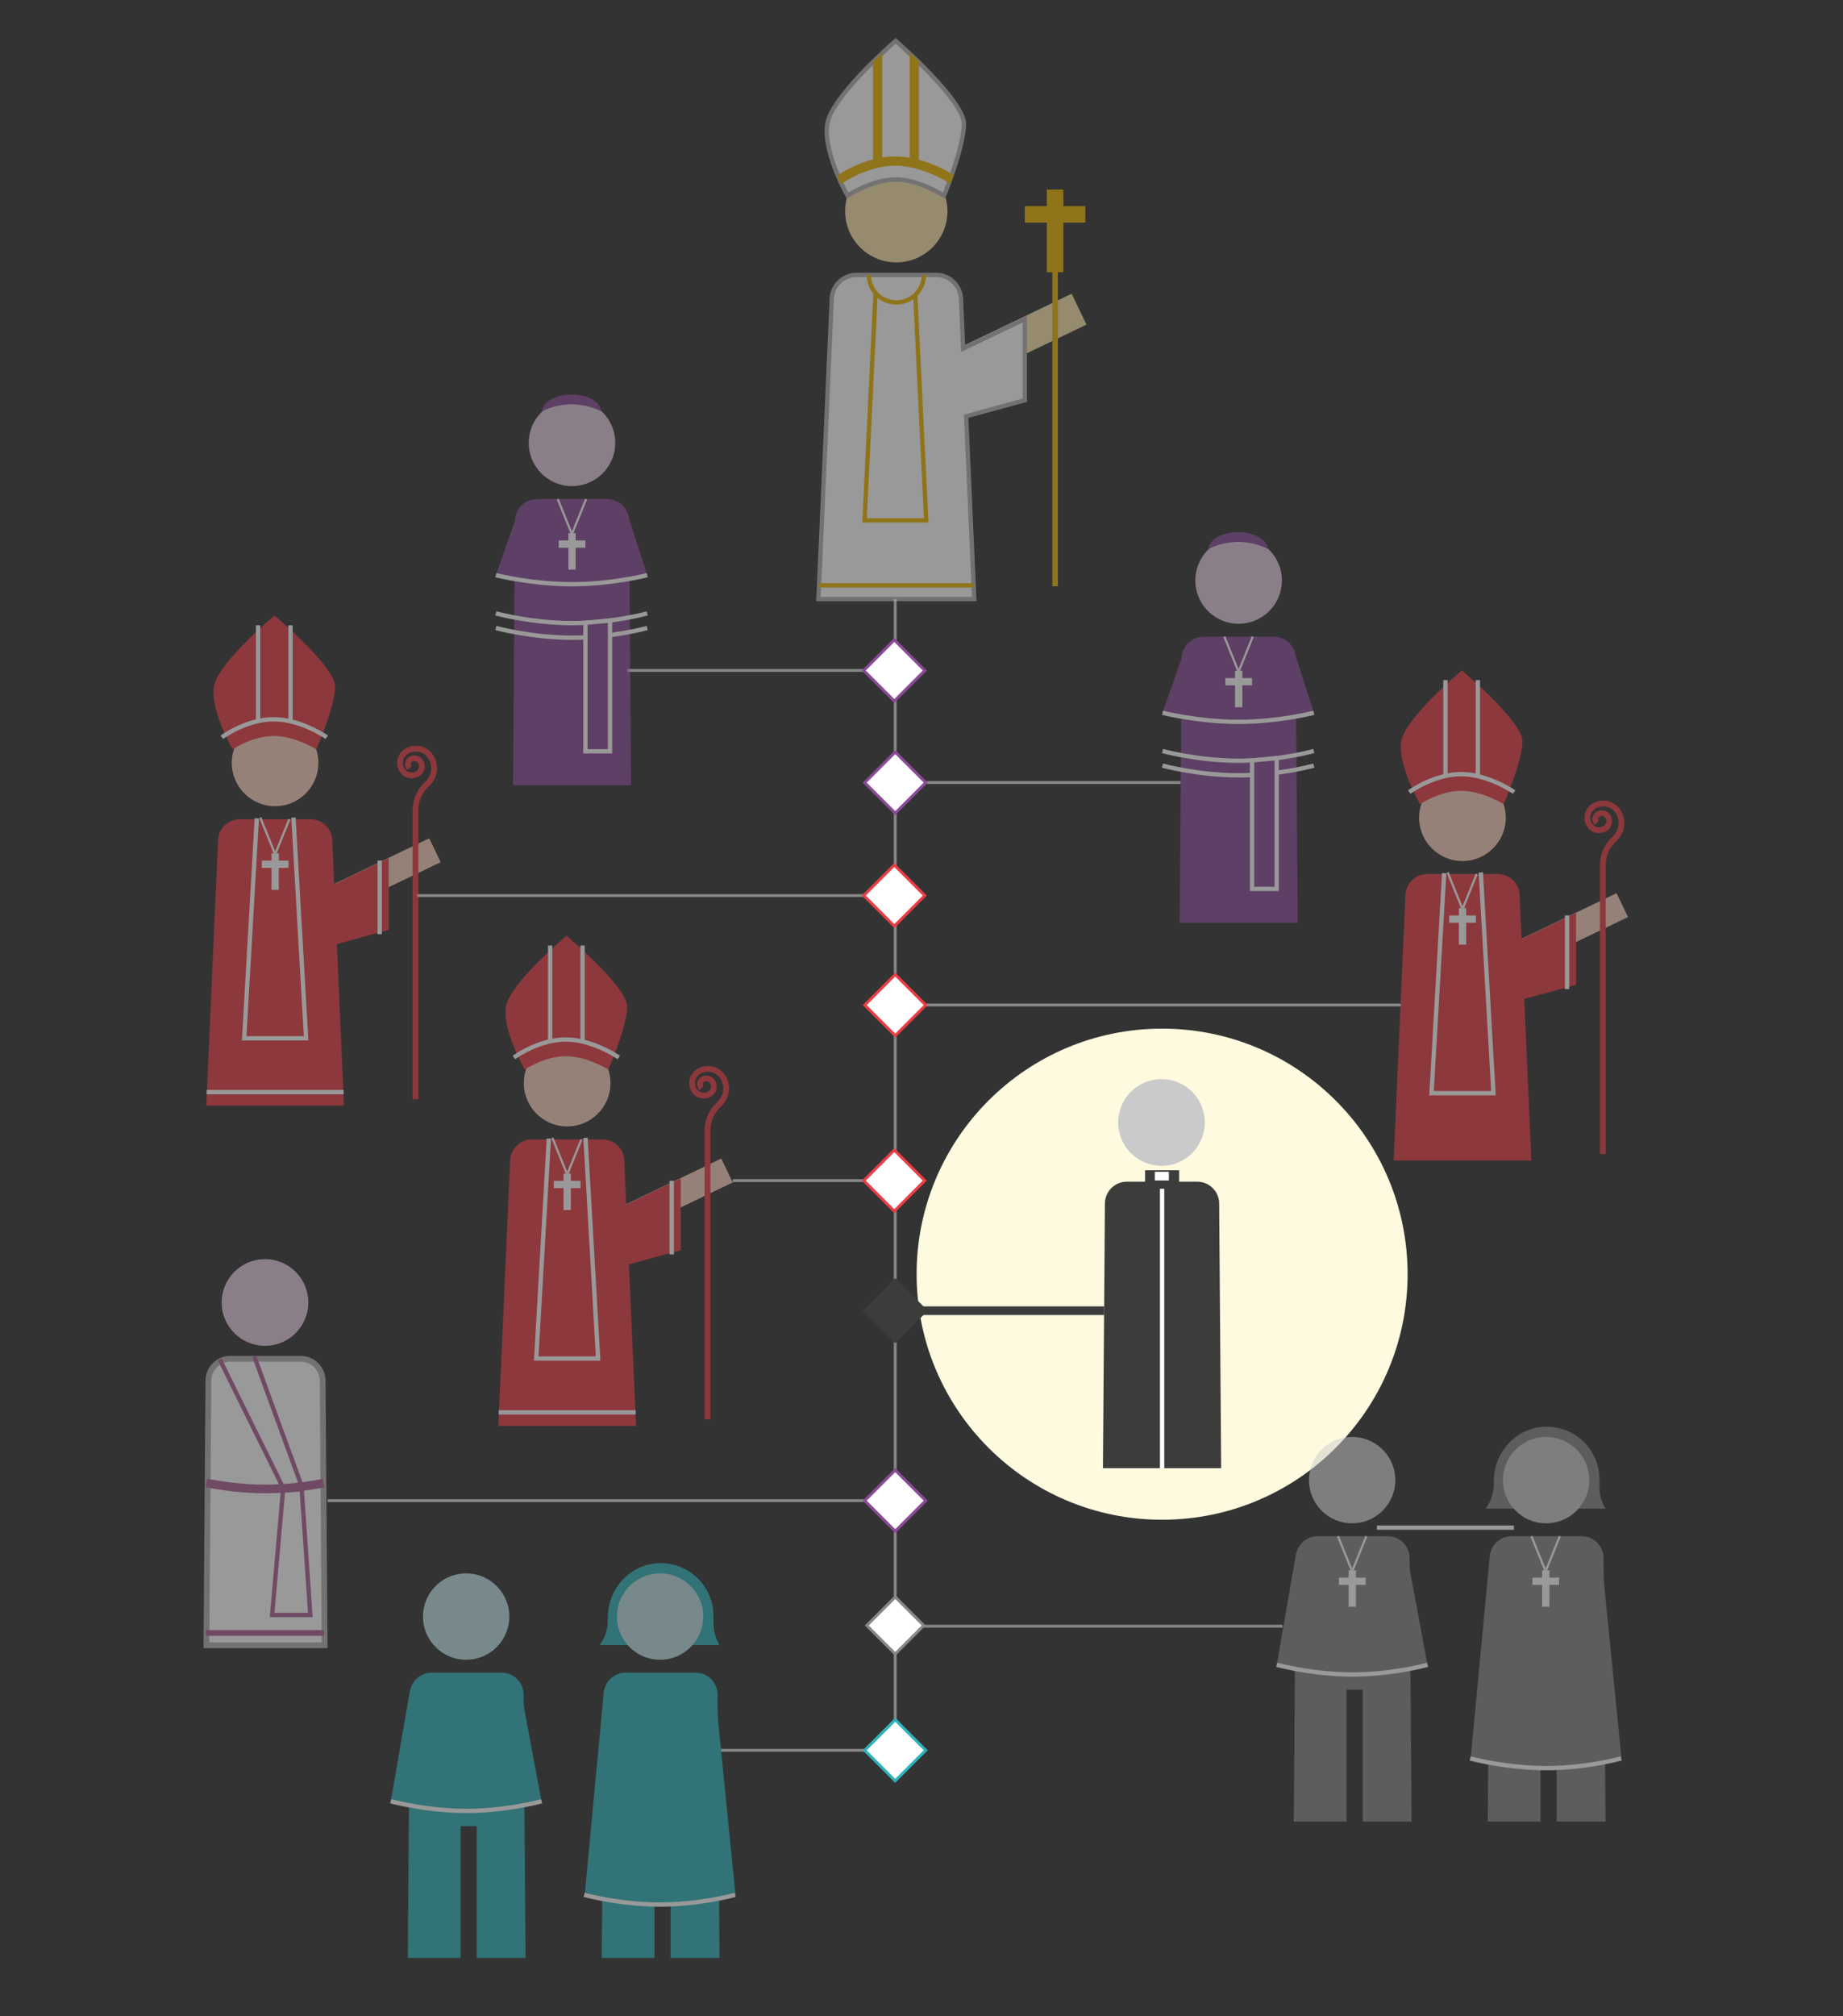 <?xml version="1.0" encoding="UTF-8"?><svg id="uuid-bda70387-9175-4104-a17c-8c9bd92bd7cb" xmlns="http://www.w3.org/2000/svg" width="640" height="700" viewBox="0 0 640 700"><rect x="0" y="0" width="640" height="700" fill="#333333" stroke="none"/><defs><style>.uuid-b1864848-79c1-45e9-bbb1-31506fb2eb41,.uuid-576f40a8-0ac7-473c-a7d8-bd1e012ee879,.uuid-f8a45a9e-a1f4-44e1-a77c-7746b51897a2,.uuid-dbde00c7-f91e-42d3-a0ad-b79bd35ebcd0,.uuid-ca8b0537-2cea-4c6a-ac6e-722c29ea9763,.uuid-db68204f-4cc5-44d1-abb8-a68e41e902ec{fill:#fff;}.uuid-2c338330-ce0f-4ca4-b748-b49159fc93c3,.uuid-576f40a8-0ac7-473c-a7d8-bd1e012ee879,.uuid-1380d931-46bd-425a-9875-a9d3f2de159a,.uuid-f8a45a9e-a1f4-44e1-a77c-7746b51897a2,.uuid-abed7ce8-dacb-461f-b146-8ff4155028ad,.uuid-bd74e79c-e8c6-44d2-8642-fe1944974f87,.uuid-34f84f79-e6ef-4579-9685-2421b8187363,.uuid-dbde00c7-f91e-42d3-a0ad-b79bd35ebcd0,.uuid-ca8b0537-2cea-4c6a-ac6e-722c29ea9763,.uuid-38091455-348c-4872-892f-6cfcbf3fc8bc,.uuid-db68204f-4cc5-44d1-abb8-a68e41e902ec,.uuid-b2d24ed5-c29f-466b-81f3-a33cb7baea45,.uuid-c3942593-7d01-4674-910e-9d1af94d3cfe,.uuid-8eff982f-f05f-4058-ad9a-61d47f210148,.uuid-50caadf8-77aa-4de2-aff5-ca8b96427261,.uuid-cc94df87-0c5c-4db8-a90e-a8f76e7dc030,.uuid-c9879f0f-3c47-4476-9afd-122f0aab2eec,.uuid-66de84a1-f86b-4c7f-b2e9-8f0435fe5fcb{stroke-miterlimit:10;}.uuid-2c338330-ce0f-4ca4-b748-b49159fc93c3,.uuid-5ad38dca-e9de-49e0-8a8f-539caaab874e{fill:#3c3c3b;}.uuid-2c338330-ce0f-4ca4-b748-b49159fc93c3,.uuid-38091455-348c-4872-892f-6cfcbf3fc8bc{stroke:#3c3c3b;}.uuid-94306d33-119d-4047-bc07-adfb635c128d{fill:#2fb3bb;}.uuid-576f40a8-0ac7-473c-a7d8-bd1e012ee879,.uuid-bd74e79c-e8c6-44d2-8642-fe1944974f87,.uuid-8eff982f-f05f-4058-ad9a-61d47f210148{stroke-width:2px;}.uuid-576f40a8-0ac7-473c-a7d8-bd1e012ee879,.uuid-ca8b0537-2cea-4c6a-ac6e-722c29ea9763{stroke:#b2b2b2;}.uuid-05891da9-2337-41be-92b6-850e2ec677f6{fill:#cacaca;}.uuid-375ee902-5507-4670-bb44-658a3d787b7c,.uuid-34f84f79-e6ef-4579-9685-2421b8187363{fill:#ecb500;}.uuid-1380d931-46bd-425a-9875-a9d3f2de159a,.uuid-abed7ce8-dacb-461f-b146-8ff4155028ad,.uuid-bd74e79c-e8c6-44d2-8642-fe1944974f87,.uuid-38091455-348c-4872-892f-6cfcbf3fc8bc,.uuid-b2d24ed5-c29f-466b-81f3-a33cb7baea45,.uuid-c3942593-7d01-4674-910e-9d1af94d3cfe,.uuid-8eff982f-f05f-4058-ad9a-61d47f210148,.uuid-50caadf8-77aa-4de2-aff5-ca8b96427261,.uuid-c9879f0f-3c47-4476-9afd-122f0aab2eec{fill:none;}.uuid-1380d931-46bd-425a-9875-a9d3f2de159a,.uuid-bd74e79c-e8c6-44d2-8642-fe1944974f87,.uuid-50caadf8-77aa-4de2-aff5-ca8b96427261{stroke:#ad6198;}.uuid-1380d931-46bd-425a-9875-a9d3f2de159a,.uuid-38091455-348c-4872-892f-6cfcbf3fc8bc{stroke-width:3px;}.uuid-7755c08e-08e6-47f0-bdbe-67f30ab105d9{opacity:.5;}.uuid-f8a45a9e-a1f4-44e1-a77c-7746b51897a2{stroke:#8a4b97;}.uuid-9fcb19a6-c364-4d54-8a7d-f0ea23fd45d6{fill:#e1ccdf;}.uuid-abed7ce8-dacb-461f-b146-8ff4155028ad{stroke-width:.75px;}.uuid-abed7ce8-dacb-461f-b146-8ff4155028ad,.uuid-c3942593-7d01-4674-910e-9d1af94d3cfe,.uuid-cc94df87-0c5c-4db8-a90e-a8f76e7dc030{stroke:#fff;}.uuid-a9e5ddde-fe11-4cbf-9c19-6410e358f583{fill:#b2b2b2;}.uuid-e6aa9e7d-e6a9-4240-9f8d-9fab47dfc33d{fill:#fefadf;}.uuid-aa247366-7927-45bd-9df7-ac424991a670{fill:#bce0e3;}.uuid-34f84f79-e6ef-4579-9685-2421b8187363,.uuid-ca8b0537-2cea-4c6a-ac6e-722c29ea9763,.uuid-b2d24ed5-c29f-466b-81f3-a33cb7baea45,.uuid-c3942593-7d01-4674-910e-9d1af94d3cfe,.uuid-50caadf8-77aa-4de2-aff5-ca8b96427261,.uuid-cc94df87-0c5c-4db8-a90e-a8f76e7dc030,.uuid-66de84a1-f86b-4c7f-b2e9-8f0435fe5fcb{stroke-width:1.5px;}.uuid-34f84f79-e6ef-4579-9685-2421b8187363,.uuid-b2d24ed5-c29f-466b-81f3-a33cb7baea45{stroke:#ecb500;}.uuid-dbde00c7-f91e-42d3-a0ad-b79bd35ebcd0{stroke:#2fb3bb;}.uuid-54f71de8-5cf7-46eb-b6db-e00844eebb2f{fill:#e83e46;}.uuid-dc8d3c2e-ff5b-490d-97e6-01ce2a4d10c5{fill:#878787;}.uuid-db68204f-4cc5-44d1-abb8-a68e41e902ec,.uuid-8eff982f-f05f-4058-ad9a-61d47f210148{stroke:#e83e46;}.uuid-a437d242-bfb1-4347-8cca-709d1b6794e0{fill:#facfbd;}.uuid-119893c6-969f-4568-8fbc-e60362eaaaab,.uuid-cc94df87-0c5c-4db8-a90e-a8f76e7dc030{fill:#8a4b97;}.uuid-c9879f0f-3c47-4476-9afd-122f0aab2eec{stroke:#878787;}.uuid-66de84a1-f86b-4c7f-b2e9-8f0435fe5fcb{fill:#f9e1ab;stroke:#f9e1ab;}</style></defs><circle class="uuid-e6aa9e7d-e6a9-4240-9f8d-9fab47dfc33d" cx="403.554" cy="442.368" r="85.251"/><line class="uuid-c9879f0f-3c47-4476-9afd-122f0aab2eec" x1="310.875" y1="207.968" x2="310.875" y2="612.841"/><g><line class="uuid-c9879f0f-3c47-4476-9afd-122f0aab2eec" x1="217.801" y1="232.75" x2="310.556" y2="232.75"/><rect class="uuid-f8a45a9e-a1f4-44e1-a77c-7746b51897a2" x="303.064" y="225.288" width="14.983" height="14.983" transform="translate(255.559 -151.417) rotate(45)"/></g><g><line class="uuid-c9879f0f-3c47-4476-9afd-122f0aab2eec" x1="410.012" y1="271.677" x2="310.875" y2="271.677"/><rect class="uuid-f8a45a9e-a1f4-44e1-a77c-7746b51897a2" x="303.384" y="264.214" width="14.983" height="14.983" transform="translate(722.822 244.009) rotate(135)"/></g><g><line class="uuid-c9879f0f-3c47-4476-9afd-122f0aab2eec" x1="144.828" y1="310.912" x2="310.556" y2="310.912"/><rect class="uuid-db68204f-4cc5-44d1-abb8-a68e41e902ec" x="303.064" y="303.421" width="14.983" height="14.983" transform="translate(310.808 -128.532) rotate(45)"/></g><g><line class="uuid-c9879f0f-3c47-4476-9afd-122f0aab2eec" x1="254.447" y1="409.88" x2="310.556" y2="409.88"/><rect class="uuid-db68204f-4cc5-44d1-abb8-a68e41e902ec" x="303.064" y="402.389" width="14.983" height="14.983" transform="translate(380.789 -99.545) rotate(45)"/></g><g><line class="uuid-c9879f0f-3c47-4476-9afd-122f0aab2eec" x1="113.783" y1="520.99" x2="312.01" y2="520.99"/><rect class="uuid-f8a45a9e-a1f4-44e1-a77c-7746b51897a2" x="303.384" y="513.498" width="14.983" height="14.983" transform="translate(459.449 -67.228) rotate(45)"/></g><g><line class="uuid-c9879f0f-3c47-4476-9afd-122f0aab2eec" x1="306.973" y1="348.91" x2="486.446" y2="348.91"/><rect class="uuid-db68204f-4cc5-44d1-abb8-a68e41e902ec" x="303.384" y="341.448" width="14.983" height="14.983" transform="translate(337.79 -117.62) rotate(45)"/></g><g><line class="uuid-38091455-348c-4872-892f-6cfcbf3fc8bc" x1="308.083" y1="455.04" x2="383.414" y2="455.04"/><rect class="uuid-2c338330-ce0f-4ca4-b748-b49159fc93c3" x="303.384" y="447.548" width="14.983" height="14.983" transform="translate(412.815 -86.544) rotate(45)"/></g><g><line class="uuid-c9879f0f-3c47-4476-9afd-122f0aab2eec" x1="307.542" y1="564.581" x2="445.382" y2="564.581"/><g><rect class="uuid-b1864848-79c1-45e9-bbb1-31506fb2eb41" x="303.884" y="557.333" width="13.983" height="13.983" transform="translate(-307.993 385.14) rotate(-45.003)"/><path class="uuid-dc8d3c2e-ff5b-490d-97e6-01ce2a4d10c5" d="M310.875,555.145l9.181,9.18-9.181,9.18-9.18-9.18,9.18-9.18m0-1.414l-10.594,10.594,10.594,10.594,10.595-10.594-10.595-10.594h0Z"/></g></g><g class="uuid-7755c08e-08e6-47f0-bdbe-67f30ab105d9"><rect class="uuid-66de84a1-f86b-4c7f-b2e9-8f0435fe5fcb" x="335.696" y="86.812" width="10.41" height="73.531" transform="translate(304.701 -237.22) rotate(64.345)"/><g><g><rect class="uuid-375ee902-5507-4670-bb44-658a3d787b7c" x="363.525" y="65.819" width="5.738" height="28.688"/><rect class="uuid-375ee902-5507-4670-bb44-658a3d787b7c" x="363.525" y="63.907" width="5.738" height="21.038" transform="translate(440.819 -291.968) rotate(90)"/></g><rect class="uuid-375ee902-5507-4670-bb44-658a3d787b7c" x="365.437" y="92.595" width="1.913" height="110.926"/></g><path class="uuid-66de84a1-f86b-4c7f-b2e9-8f0435fe5fcb" d="M328.177,71.602c1.057,10.749-7.876,19.704-18.638,18.667-7.973-.768-14.429-7.205-15.23-15.175-1.085-10.798,7.909-19.786,18.694-18.699,7.959,.803,14.391,7.245,15.173,15.206Z"/><g><path class="uuid-b1864848-79c1-45e9-bbb1-31506fb2eb41" d="M327.04,67.494c-.082-.052-8.23-5.193-16.016-5.193-7.795,0-15.934,5.142-16.016,5.193l-.671,.429-.388-.695c-.337-.605-8.242-14.938-6.628-24.359,1.614-9.424,22.33-27.482,23.211-28.246l.493-.428,.492,.43c.947,.829,23.219,20.398,23.219,28.371,0,7.78-6.329,23.484-6.599,24.149l-.339,.835-.76-.485Z"/><path class="uuid-a9e5ddde-fe11-4cbf-9c19-6410e358f583" d="M311.025,15.188s22.963,20.083,22.963,27.807-6.544,23.868-6.544,23.868c0,0-8.314-5.312-16.419-5.312s-16.419,5.312-16.419,5.312c0,0-8.131-14.599-6.544-23.868,1.587-9.269,22.963-27.807,22.963-27.807m.004-1.989l-.987,.856c-.889,.771-21.8,19.001-23.459,28.687-1.658,9.679,6.37,24.236,6.712,24.851l.774,1.39,1.343-.855c.08-.051,8.055-5.076,15.612-5.076s15.532,5.026,15.612,5.076l1.519,.968,.678-1.669c.271-.67,6.654-16.506,6.654-24.431,0-8.169-21.073-26.834-23.476-28.936l-.983-.86h0Z"/></g><g><path class="uuid-ca8b0537-2cea-4c6a-ac6e-722c29ea9763" d="M355.875,110.762l-21.412,10.284-.753-16.989c0-4.75-3.869-8.613-8.628-8.613h-27.641c-4.764,0-8.619,3.864-8.619,8.613l-4.607,103.911h54.102l-2.813-63.456,20.371-5.56v-28.19Z"/><line class="uuid-b2d24ed5-c29f-466b-81f3-a33cb7baea45" x1="284.35" y1="203.216" x2="338.181" y2="203.216"/></g><path class="uuid-34f84f79-e6ef-4579-9685-2421b8187363" d="M318.346,56.06V21.567c-.586-.549-1.156-1.077-1.699-1.573V55.677c-1.861-.372-3.802-.599-5.773-.599-1.806,0-3.572,.192-5.267,.509V20.149c-.545,.501-1.111,1.027-1.699,1.58V55.949c-5.531,1.338-10.086,3.887-12.352,5.317,.245,.546,.486,1.067,.721,1.562,2.899-1.836,10.442-6.053,18.597-6.053,7.944,0,15.612,4.009,18.81,5.916,.199-.514,.407-1.054,.619-1.618-2.387-1.413-6.773-3.711-11.958-5.013Z"/><path class="uuid-b2d24ed5-c29f-466b-81f3-a33cb7baea45" d="M320.828,95.444c0,5.281-4.281,9.563-9.563,9.563s-9.563-4.281-9.563-9.563"/><polyline class="uuid-b2d24ed5-c29f-466b-81f3-a33cb7baea45" points="317.809 102.242 321.634 180.655 300.227 180.655 304.052 101.646"/></g><g class="uuid-7755c08e-08e6-47f0-bdbe-67f30ab105d9"><g><g><path class="uuid-119893c6-969f-4568-8fbc-e60362eaaaab" d="M218.462,180.867h0c0-4.193-3.416-7.603-7.616-7.603h-24.399c-4.205,0-7.608,3.41-7.608,7.603l-.69,91.723h41.003l-.69-91.723Z"/><g><path class="uuid-c3942593-7d01-4674-910e-9d1af94d3cfe" d="M172.188,212.953s12.365,3.376,26.441,3.376,26.113-3.376,26.113-3.376"/><path class="uuid-c3942593-7d01-4674-910e-9d1af94d3cfe" d="M172.188,218.018s12.365,3.376,26.441,3.376,26.113-3.376,26.113-3.376"/><polygon class="uuid-cc94df87-0c5c-4db8-a90e-a8f76e7dc030" points="203.293 216.21 203.293 260.828 211.841 260.828 211.841 215.428 203.293 216.21"/></g></g><path class="uuid-9fcb19a6-c364-4d54-8a7d-f0ea23fd45d6" d="M213.653,153.743c0,8.3-6.719,15.026-15.03,15.026-8.295,0-15.019-6.726-15.019-15.026,0-8.304,6.724-15.025,15.019-15.025,8.311,0,15.03,6.721,15.03,15.025Z"/><path class="uuid-119893c6-969f-4568-8fbc-e60362eaaaab" d="M178.839,180.789l-6.651,18.889s12.365,3.146,26.441,3.146,26.113-3.146,26.113-3.146l-6.375-19.953-39.527,1.065Z"/><path class="uuid-c3942593-7d01-4674-910e-9d1af94d3cfe" d="M172.188,199.678s12.365,3.146,26.441,3.146,26.113-3.146,26.113-3.146"/><polygon class="uuid-b1864848-79c1-45e9-bbb1-31506fb2eb41" points="203.293 187.631 199.916 187.631 199.916 185.098 197.384 185.098 197.384 187.631 194.008 187.631 194.008 190.163 197.384 190.163 197.384 197.76 199.916 197.76 199.916 190.163 203.293 190.163 203.293 187.631"/><line class="uuid-abed7ce8-dacb-461f-b146-8ff4155028ad" x1="198.464" y1="185.098" x2="193.675" y2="173.264"/><line class="uuid-abed7ce8-dacb-461f-b146-8ff4155028ad" x1="198.74" y1="185.098" x2="203.529" y2="173.264"/><path class="uuid-119893c6-969f-4568-8fbc-e60362eaaaab" d="M208.721,142.786c-.101-3.213-4.65-5.801-10.257-5.801-5.612,0-10.164,2.593-10.257,5.81,1.525-.771,5.383-2.433,10.317-2.433,4.914,0,8.691,1.649,10.197,2.424Z"/></g></g><g class="uuid-7755c08e-08e6-47f0-bdbe-67f30ab105d9"><g><g><rect class="uuid-a437d242-bfb1-4347-8cca-709d1b6794e0" x="218.561" y="387.94" width="9.202" height="64.994" transform="translate(505.531 37.245) rotate(64.345)"/><path class="uuid-a437d242-bfb1-4347-8cca-709d1b6794e0" d="M211.99,376.023c0,8.311-6.728,15.046-15.05,15.046-8.306,0-15.039-6.735-15.039-15.046,0-8.315,6.733-15.046,15.039-15.046,8.322,0,15.05,6.73,15.05,15.046Z"/><g><path class="uuid-54f71de8-5cf7-46eb-b6db-e00844eebb2f" d="M196.754,324.884s-19.645,16.386-21.048,24.578c-1.403,8.193,6.535,21.847,6.535,21.847,0,0,6.806-4.617,14.218-4.617s14.807,4.617,14.807,4.617c0,0,6.535-15.02,6.535-21.847s-21.048-24.578-21.048-24.578Z"/><g><path class="uuid-c3942593-7d01-4674-910e-9d1af94d3cfe" d="M178.455,367.13s8.473-6.237,17.993-6.237,18.439,6.237,18.439,6.237"/><line class="uuid-c3942593-7d01-4674-910e-9d1af94d3cfe" x1="202.3" y1="328.265" x2="202.3" y2="361.136"/><line class="uuid-c3942593-7d01-4674-910e-9d1af94d3cfe" x1="191.041" y1="361.136" x2="191.041" y2="328.265"/></g></g><g><path class="uuid-54f71de8-5cf7-46eb-b6db-e00844eebb2f" d="M216.805,403.184h0c0-4.198-3.42-7.613-7.627-7.613h-24.432c-4.211,0-7.618,3.415-7.618,7.613l-4.072,91.847h47.821l-4.072-91.847Z"/><polygon class="uuid-54f71de8-5cf7-46eb-b6db-e00844eebb2f" points="236.397 409.11 236.397 434.027 216.4 439.485 215.127 419.326 236.397 409.11"/><line class="uuid-c3942593-7d01-4674-910e-9d1af94d3cfe" x1="233.27" y1="409.928" x2="233.27" y2="435.517"/><line class="uuid-c3942593-7d01-4674-910e-9d1af94d3cfe" x1="173.176" y1="490.332" x2="220.757" y2="490.332"/><polyline class="uuid-c3942593-7d01-4674-910e-9d1af94d3cfe" points="203.318 395.012 207.708 471.659 186.209 471.659 190.599 395.27"/></g><polygon class="uuid-b1864848-79c1-45e9-bbb1-31506fb2eb41" points="201.615 409.957 198.235 409.957 198.235 407.421 195.699 407.421 195.699 409.957 192.318 409.957 192.318 412.492 195.699 412.492 195.699 420.099 198.235 420.099 198.235 412.492 201.615 412.492 201.615 409.957"/><g><line class="uuid-abed7ce8-dacb-461f-b146-8ff4155028ad" x1="196.829" y1="407.421" x2="191.807" y2="395.012"/><line class="uuid-abed7ce8-dacb-461f-b146-8ff4155028ad" x1="197.104" y1="407.421" x2="201.9" y2="395.57"/></g></g><path class="uuid-8eff982f-f05f-4058-ad9a-61d47f210148" d="M243.617,377.814c-.983-.983-.68-2.766,.91-3.257,1.1-.339,2.238,.042,2.874,1.001,1.101,1.66,.38,4.173-2.165,4.716-1.512,.323-3.038-.195-3.968-1.43-1.977-2.625-.84-6.85,3.411-7.635,2.225-.411,4.479,.344,5.889,2.114,2.296,2.882,2.11,7.092-.558,9.759l-.739,.739c-2.29,2.29-3.576,5.396-3.576,8.634v100.333"/></g></g><g class="uuid-7755c08e-08e6-47f0-bdbe-67f30ab105d9"><g><g><rect class="uuid-a437d242-bfb1-4347-8cca-709d1b6794e0" x="529.467" y="295.806" width="9.202" height="64.994" transform="translate(598.777 -295.255) rotate(64.345)"/><path class="uuid-a437d242-bfb1-4347-8cca-709d1b6794e0" d="M522.896,283.888c0,8.311-6.728,15.046-15.05,15.046-8.306,0-15.039-6.735-15.039-15.046,0-8.315,6.733-15.046,15.039-15.046,8.322,0,15.05,6.73,15.05,15.046Z"/><g><path class="uuid-54f71de8-5cf7-46eb-b6db-e00844eebb2f" d="M507.66,232.75s-19.645,16.386-21.048,24.578c-1.403,8.193,6.535,21.847,6.535,21.847,0,0,6.806-4.617,14.218-4.617s14.807,4.617,14.807,4.617c0,0,6.535-15.02,6.535-21.847s-21.048-24.578-21.048-24.578Z"/><g><path class="uuid-c3942593-7d01-4674-910e-9d1af94d3cfe" d="M489.361,274.995s8.473-6.237,17.993-6.237,18.439,6.237,18.439,6.237"/><line class="uuid-c3942593-7d01-4674-910e-9d1af94d3cfe" x1="513.206" y1="236.131" x2="513.206" y2="269.001"/><line class="uuid-c3942593-7d01-4674-910e-9d1af94d3cfe" x1="501.947" y1="269.001" x2="501.947" y2="236.131"/></g></g><g><path class="uuid-54f71de8-5cf7-46eb-b6db-e00844eebb2f" d="M527.711,311.049h0c0-4.198-3.42-7.613-7.627-7.613h-24.432c-4.211,0-7.618,3.415-7.618,7.613l-4.072,91.847h47.821l-4.072-91.847Z"/><polygon class="uuid-54f71de8-5cf7-46eb-b6db-e00844eebb2f" points="547.303 316.975 547.303 341.893 527.306 347.35 526.033 327.191 547.303 316.975"/><line class="uuid-c3942593-7d01-4674-910e-9d1af94d3cfe" x1="544.176" y1="317.794" x2="544.176" y2="343.382"/><line class="uuid-c3942593-7d01-4674-910e-9d1af94d3cfe" x1="478.139" y1="530.358" x2="525.72" y2="530.358"/><polyline class="uuid-c3942593-7d01-4674-910e-9d1af94d3cfe" points="514.225 302.877 518.614 379.524 497.116 379.524 501.505 303.135"/></g><polygon class="uuid-b1864848-79c1-45e9-bbb1-31506fb2eb41" points="512.522 317.822 509.141 317.822 509.141 315.286 506.605 315.286 506.605 317.822 503.224 317.822 503.224 320.358 506.605 320.358 506.605 327.965 509.141 327.965 509.141 320.358 512.522 320.358 512.522 317.822"/><g><line class="uuid-abed7ce8-dacb-461f-b146-8ff4155028ad" x1="507.735" y1="315.286" x2="502.713" y2="302.877"/><line class="uuid-abed7ce8-dacb-461f-b146-8ff4155028ad" x1="508.011" y1="315.286" x2="512.806" y2="303.436"/></g></g><path class="uuid-8eff982f-f05f-4058-ad9a-61d47f210148" d="M554.523,285.68c-.983-.983-.68-2.766,.91-3.257,1.1-.339,2.238,.042,2.874,1.001,1.101,1.66,.38,4.173-2.165,4.716-1.512,.323-3.038-.195-3.968-1.43-1.977-2.625-.84-6.85,3.411-7.635,2.225-.411,4.479,.344,5.889,2.114,2.296,2.882,2.11,7.092-.558,9.759l-.739,.739c-2.29,2.29-3.576,5.396-3.576,8.634v100.333"/></g></g><g class="uuid-7755c08e-08e6-47f0-bdbe-67f30ab105d9"><g><g><rect class="uuid-a437d242-bfb1-4347-8cca-709d1b6794e0" x="117.146" y="276.763" width="9.202" height="64.994" transform="translate(347.808 65.62) rotate(64.345)"/><path class="uuid-a437d242-bfb1-4347-8cca-709d1b6794e0" d="M110.575,264.845c0,8.311-6.728,15.046-15.05,15.046-8.306,0-15.039-6.735-15.039-15.046,0-8.315,6.733-15.046,15.039-15.046,8.322,0,15.05,6.73,15.05,15.046Z"/><g><path class="uuid-54f71de8-5cf7-46eb-b6db-e00844eebb2f" d="M95.339,213.707s-19.645,16.386-21.048,24.578c-1.403,8.193,6.535,21.847,6.535,21.847,0,0,6.806-4.617,14.218-4.617s14.807,4.617,14.807,4.617c0,0,6.535-15.02,6.535-21.847s-21.048-24.578-21.048-24.578Z"/><g><path class="uuid-c3942593-7d01-4674-910e-9d1af94d3cfe" d="M77.04,255.952s8.473-6.237,17.993-6.237,18.439,6.237,18.439,6.237"/><line class="uuid-c3942593-7d01-4674-910e-9d1af94d3cfe" x1="100.885" y1="217.088" x2="100.885" y2="249.958"/><line class="uuid-c3942593-7d01-4674-910e-9d1af94d3cfe" x1="89.626" y1="249.958" x2="89.626" y2="217.088"/></g></g><g><path class="uuid-54f71de8-5cf7-46eb-b6db-e00844eebb2f" d="M115.39,292.006h0c0-4.198-3.42-7.613-7.627-7.613h-24.432c-4.211,0-7.618,3.415-7.618,7.613l-4.072,91.847h47.821l-4.072-91.847Z"/><polygon class="uuid-54f71de8-5cf7-46eb-b6db-e00844eebb2f" points="134.982 297.933 134.982 322.85 114.985 328.307 113.712 308.149 134.982 297.933"/><line class="uuid-c3942593-7d01-4674-910e-9d1af94d3cfe" x1="131.855" y1="298.751" x2="131.855" y2="324.339"/><line class="uuid-c3942593-7d01-4674-910e-9d1af94d3cfe" x1="71.761" y1="379.155" x2="119.342" y2="379.155"/><polyline class="uuid-c3942593-7d01-4674-910e-9d1af94d3cfe" points="101.903 283.835 106.293 360.482 84.794 360.482 89.184 284.093"/></g><polygon class="uuid-b1864848-79c1-45e9-bbb1-31506fb2eb41" points="100.2 298.779 96.82 298.779 96.82 296.243 94.284 296.243 94.284 298.779 90.903 298.779 90.903 301.315 94.284 301.315 94.284 308.922 96.82 308.922 96.82 301.315 100.2 301.315 100.2 298.779"/><g><line class="uuid-abed7ce8-dacb-461f-b146-8ff4155028ad" x1="95.414" y1="296.243" x2="90.392" y2="283.835"/><line class="uuid-abed7ce8-dacb-461f-b146-8ff4155028ad" x1="95.689" y1="296.243" x2="100.485" y2="284.393"/></g></g><path class="uuid-8eff982f-f05f-4058-ad9a-61d47f210148" d="M142.202,266.637c-.983-.983-.68-2.766,.91-3.257,1.1-.339,2.238,.042,2.874,1.001,1.101,1.66,.38,4.173-2.165,4.716-1.512,.323-3.038-.195-3.968-1.43-1.977-2.625-.84-6.85,3.411-7.635,2.225-.411,4.479,.344,5.889,2.114,2.296,2.882,2.11,7.092-.558,9.759l-.739,.739c-2.29,2.29-3.576,5.396-3.576,8.634v100.333"/></g></g><g><path class="uuid-5ad38dca-e9de-49e0-8a8f-539caaab874e" d="M423.37,417.862h0c0-4.198-3.42-7.613-7.627-7.613h-24.432c-4.211,0-7.618,3.415-7.618,7.613l-.691,91.847h41.059l-.691-91.847Z"/><path class="uuid-05891da9-2337-41be-92b6-850e2ec677f6" d="M418.391,389.687c0,8.311-6.728,15.046-15.05,15.046-8.306,0-15.039-6.735-15.039-15.046,0-8.315,6.733-15.046,15.039-15.046,8.322,0,15.05,6.73,15.05,15.046Z"/><line class="uuid-c3942593-7d01-4674-910e-9d1af94d3cfe" x1="403.554" y1="412.708" x2="403.554" y2="509.709"/><rect class="uuid-5ad38dca-e9de-49e0-8a8f-539caaab874e" x="397.638" y="406.29" width="11.833" height="4.508"/><rect class="uuid-b1864848-79c1-45e9-bbb1-31506fb2eb41" x="401.019" y="406.823" width="4.884" height="3.004"/></g><g class="uuid-7755c08e-08e6-47f0-bdbe-67f30ab105d9"><g><g><path class="uuid-119893c6-969f-4568-8fbc-e60362eaaaab" d="M449.959,228.645h0c0-4.193-3.416-7.603-7.616-7.603h-24.399c-4.205,0-7.608,3.41-7.608,7.603l-.69,91.723h41.003l-.69-91.723Z"/><g><path class="uuid-c3942593-7d01-4674-910e-9d1af94d3cfe" d="M403.684,260.732s12.365,3.376,26.441,3.376,26.113-3.376,26.113-3.376"/><path class="uuid-c3942593-7d01-4674-910e-9d1af94d3cfe" d="M403.684,265.797s12.365,3.376,26.441,3.376,26.113-3.376,26.113-3.376"/><polygon class="uuid-cc94df87-0c5c-4db8-a90e-a8f76e7dc030" points="434.789 263.989 434.789 308.607 443.338 308.607 443.338 263.207 434.789 263.989"/></g></g><path class="uuid-9fcb19a6-c364-4d54-8a7d-f0ea23fd45d6" d="M445.028,199.578c1.229,9.813-6.999,18.062-16.825,16.851-6.702-.826-12.121-6.228-12.975-12.927-1.257-9.859,7.028-18.139,16.875-16.879,6.69,.856,12.087,6.262,12.925,12.955Z"/><path class="uuid-119893c6-969f-4568-8fbc-e60362eaaaab" d="M410.336,228.568l-6.651,18.889s12.365,3.146,26.441,3.146,26.113-3.146,26.113-3.146l-6.375-19.953-39.527,1.065Z"/><path class="uuid-c3942593-7d01-4674-910e-9d1af94d3cfe" d="M403.684,247.456s12.365,3.146,26.441,3.146,26.113-3.146,26.113-3.146"/><polygon class="uuid-b1864848-79c1-45e9-bbb1-31506fb2eb41" points="434.789 235.409 431.413 235.409 431.413 232.877 428.881 232.877 428.881 235.409 425.504 235.409 425.504 237.942 428.881 237.942 428.881 245.538 431.413 245.538 431.413 237.942 434.789 237.942 434.789 235.409"/><line class="uuid-abed7ce8-dacb-461f-b146-8ff4155028ad" x1="429.961" y1="232.877" x2="425.172" y2="221.042"/><line class="uuid-abed7ce8-dacb-461f-b146-8ff4155028ad" x1="430.237" y1="232.877" x2="435.026" y2="221.042"/><path class="uuid-119893c6-969f-4568-8fbc-e60362eaaaab" d="M440.218,190.564c-.101-3.213-4.65-5.801-10.257-5.801-5.612,0-10.164,2.593-10.257,5.81,1.525-.771,5.383-2.433,10.317-2.433,4.914,0,8.691,1.649,10.197,2.424Z"/></g></g><g class="uuid-7755c08e-08e6-47f0-bdbe-67f30ab105d9"><g><path class="uuid-9fcb19a6-c364-4d54-8a7d-f0ea23fd45d6" d="M107.067,452.186c0,8.311-6.728,15.046-15.05,15.046-8.306,0-15.039-6.735-15.039-15.046,0-8.315,6.733-15.046,15.039-15.046,8.322,0,15.05,6.73,15.05,15.046Z"/><path class="uuid-576f40a8-0ac7-473c-a7d8-bd1e012ee879" d="M112.047,479.346h0c0-4.198-3.42-7.613-7.627-7.613h-24.432c-4.211,0-7.618,3.415-7.618,7.613l-.691,91.847h41.059l-.691-91.847Z"/><polyline class="uuid-50caadf8-77aa-4de2-aff5-ca8b96427261" points="88.31 470.935 104.77 516.043 98.277 516.467 76.287 471.931"/><polygon class="uuid-50caadf8-77aa-4de2-aff5-ca8b96427261" points="107.77 560.69 104.77 517.043 98.277 517.467 94.495 560.69 107.77 560.69"/><path class="uuid-1380d931-46bd-425a-9875-a9d3f2de159a" d="M71.679,514.876c4.945,.947,12.446,2.053,20.508,2.053,7.975,0,15.296-1.082,20.15-2.022"/><line class="uuid-bd74e79c-e8c6-44d2-8642-fe1944974f87" x1="71.492" y1="566.927" x2="112.524" y2="566.927"/></g></g><g class="uuid-7755c08e-08e6-47f0-bdbe-67f30ab105d9"><g><path class="uuid-dc8d3c2e-ff5b-490d-97e6-01ce2a4d10c5" d="M555.442,513.663c0-10.341-8.556-18.684-18.975-18.336-9.966,.333-17.719,8.846-17.719,18.817v.96c0,3.107-.981,6.134-2.804,8.65h0s41.586,0,41.586,0l-.109-.188c-1.297-2.243-1.98-4.789-1.98-7.38v-2.522Z"/><g><path class="uuid-dc8d3c2e-ff5b-490d-97e6-01ce2a4d10c5" d="M473.215,586.639v45.76h16.967l-.688-91.481c0-4.181-3.407-7.583-7.596-7.583h-24.334c-4.194,0-7.588,3.402-7.588,7.583l-.689,91.481h18.315v-45.76h5.613Z"/><path class="uuid-05891da9-2337-41be-92b6-850e2ec677f6" d="M484.412,511.926c1.225,9.787-6.98,18.014-16.781,16.807-6.685-.824-12.089-6.211-12.941-12.893-1.254-9.833,7.01-18.091,16.831-16.834,6.672,.854,12.055,6.246,12.891,12.92Z"/><path class="uuid-dc8d3c2e-ff5b-490d-97e6-01ce2a4d10c5" d="M450.077,539.245l-6.735,38.955s12.333,3.138,26.371,3.138,26.044-3.138,26.044-3.138l-6.955-37.271-38.726-1.684Z"/></g><g><path class="uuid-dc8d3c2e-ff5b-490d-97e6-01ce2a4d10c5" d="M540.564,586.639v45.76h16.967l-.688-91.481c0-4.181-3.407-7.583-7.596-7.583h-24.334c-4.194,0-7.588,3.402-7.588,7.583l-.689,91.481h18.315v-45.76h5.613Z"/><path class="uuid-05891da9-2337-41be-92b6-850e2ec677f6" d="M551.762,511.926c1.225,9.787-6.98,18.014-16.781,16.807-6.685-.824-12.089-6.211-12.941-12.893-1.254-9.833,7.01-18.091,16.831-16.834,6.672,.854,12.055,6.246,12.891,12.92Z"/><path class="uuid-dc8d3c2e-ff5b-490d-97e6-01ce2a4d10c5" d="M517.426,539.245l-6.735,71.465s12.333,3.138,26.371,3.138,26.044-3.138,26.044-3.138l-6.955-69.781-38.726-1.684Z"/></g><path class="uuid-c3942593-7d01-4674-910e-9d1af94d3cfe" d="M443.342,577.97s2.26,.617,5.945,1.323c4.925,.943,12.396,2.045,20.426,2.045,7.943,0,15.235-1.078,20.07-2.014,3.711-.718,5.974-1.353,5.974-1.353"/><path class="uuid-c3942593-7d01-4674-910e-9d1af94d3cfe" d="M510.53,610.48s2.26,.617,5.945,1.323c4.925,.943,12.396,2.045,20.426,2.045,7.943,0,15.235-1.078,20.07-2.014,3.711-.718,5.974-1.353,5.974-1.353"/></g><polygon class="uuid-b1864848-79c1-45e9-bbb1-31506fb2eb41" points="474.24 547.701 470.863 547.701 470.863 545.169 468.331 545.169 468.331 547.701 464.955 547.701 464.955 550.233 468.331 550.233 468.331 557.83 470.863 557.83 470.863 550.233 474.24 550.233 474.24 547.701"/><line class="uuid-abed7ce8-dacb-461f-b146-8ff4155028ad" x1="469.412" y1="545.169" x2="464.622" y2="533.334"/><line class="uuid-abed7ce8-dacb-461f-b146-8ff4155028ad" x1="469.687" y1="545.169" x2="474.476" y2="533.334"/><polygon class="uuid-b1864848-79c1-45e9-bbb1-31506fb2eb41" points="541.428 547.701 538.052 547.701 538.052 545.169 535.52 545.169 535.52 547.701 532.143 547.701 532.143 550.233 535.52 550.233 535.52 557.83 538.052 557.83 538.052 550.233 541.428 550.233 541.428 547.701"/><line class="uuid-abed7ce8-dacb-461f-b146-8ff4155028ad" x1="536.6" y1="545.169" x2="531.811" y2="533.334"/><line class="uuid-abed7ce8-dacb-461f-b146-8ff4155028ad" x1="536.876" y1="545.169" x2="541.665" y2="533.334"/></g><g><line class="uuid-c9879f0f-3c47-4476-9afd-122f0aab2eec" x1="250.407" y1="607.659" x2="306.286" y2="607.659"/><rect class="uuid-dbde00c7-f91e-42d3-a0ad-b79bd35ebcd0" x="303.384" y="600.168" width="14.983" height="14.983" transform="translate(520.733 -41.843) rotate(45)"/></g><g class="uuid-7755c08e-08e6-47f0-bdbe-67f30ab105d9"><g><path class="uuid-94306d33-119d-4047-bc07-adfb635c128d" d="M247.768,561.031c0-10.341-8.556-18.684-18.975-18.336-9.966,.333-17.719,8.846-17.719,18.817v.96c0,3.107-.981,6.134-2.804,8.65h0s41.586,0,41.586,0l-.109-.188c-1.297-2.243-1.98-4.789-1.98-7.38v-2.522Z"/><g><path class="uuid-94306d33-119d-4047-bc07-adfb635c128d" d="M165.54,634.007v45.76h16.967l-.688-91.481c0-4.181-3.407-7.583-7.596-7.583h-24.334c-4.194,0-7.588,3.402-7.588,7.583l-.689,91.481h18.315v-45.76h5.613Z"/><path class="uuid-aa247366-7927-45bd-9df7-ac424991a670" d="M176.738,559.294c1.225,9.787-6.98,18.014-16.781,16.807-6.685-.824-12.089-6.211-12.941-12.893-1.254-9.833,7.01-18.091,16.831-16.834,6.672,.854,12.055,6.246,12.891,12.92Z"/><path class="uuid-94306d33-119d-4047-bc07-adfb635c128d" d="M142.402,586.613l-6.735,38.955s12.333,3.138,26.371,3.138,26.044-3.138,26.044-3.138l-6.955-37.271-38.726-1.684Z"/></g><g><path class="uuid-94306d33-119d-4047-bc07-adfb635c128d" d="M232.889,634.007v45.76h16.967l-.688-91.481c0-4.181-3.407-7.583-7.596-7.583h-24.334c-4.194,0-7.588,3.402-7.588,7.583l-.689,91.481h18.315v-45.76h5.613Z"/><path class="uuid-aa247366-7927-45bd-9df7-ac424991a670" d="M244.087,559.294c1.225,9.787-6.98,18.014-16.781,16.807-6.685-.824-12.089-6.211-12.941-12.893-1.254-9.833,7.01-18.091,16.831-16.834,6.672,.854,12.055,6.246,12.891,12.92Z"/><path class="uuid-94306d33-119d-4047-bc07-adfb635c128d" d="M209.751,586.613l-6.735,71.465s12.333,3.138,26.371,3.138,26.044-3.138,26.044-3.138l-6.955-69.781-38.726-1.684Z"/></g><path class="uuid-c3942593-7d01-4674-910e-9d1af94d3cfe" d="M135.667,625.339s2.26,.617,5.945,1.323c4.925,.943,12.396,2.045,20.426,2.045,7.943,0,15.235-1.078,20.07-2.014,3.711-.718,5.974-1.353,5.974-1.353"/><path class="uuid-c3942593-7d01-4674-910e-9d1af94d3cfe" d="M202.856,657.848s2.26,.617,5.945,1.323c4.925,.943,12.396,2.045,20.426,2.045,7.943,0,15.235-1.078,20.07-2.014,3.711-.718,5.974-1.353,5.974-1.353"/></g></g></svg>